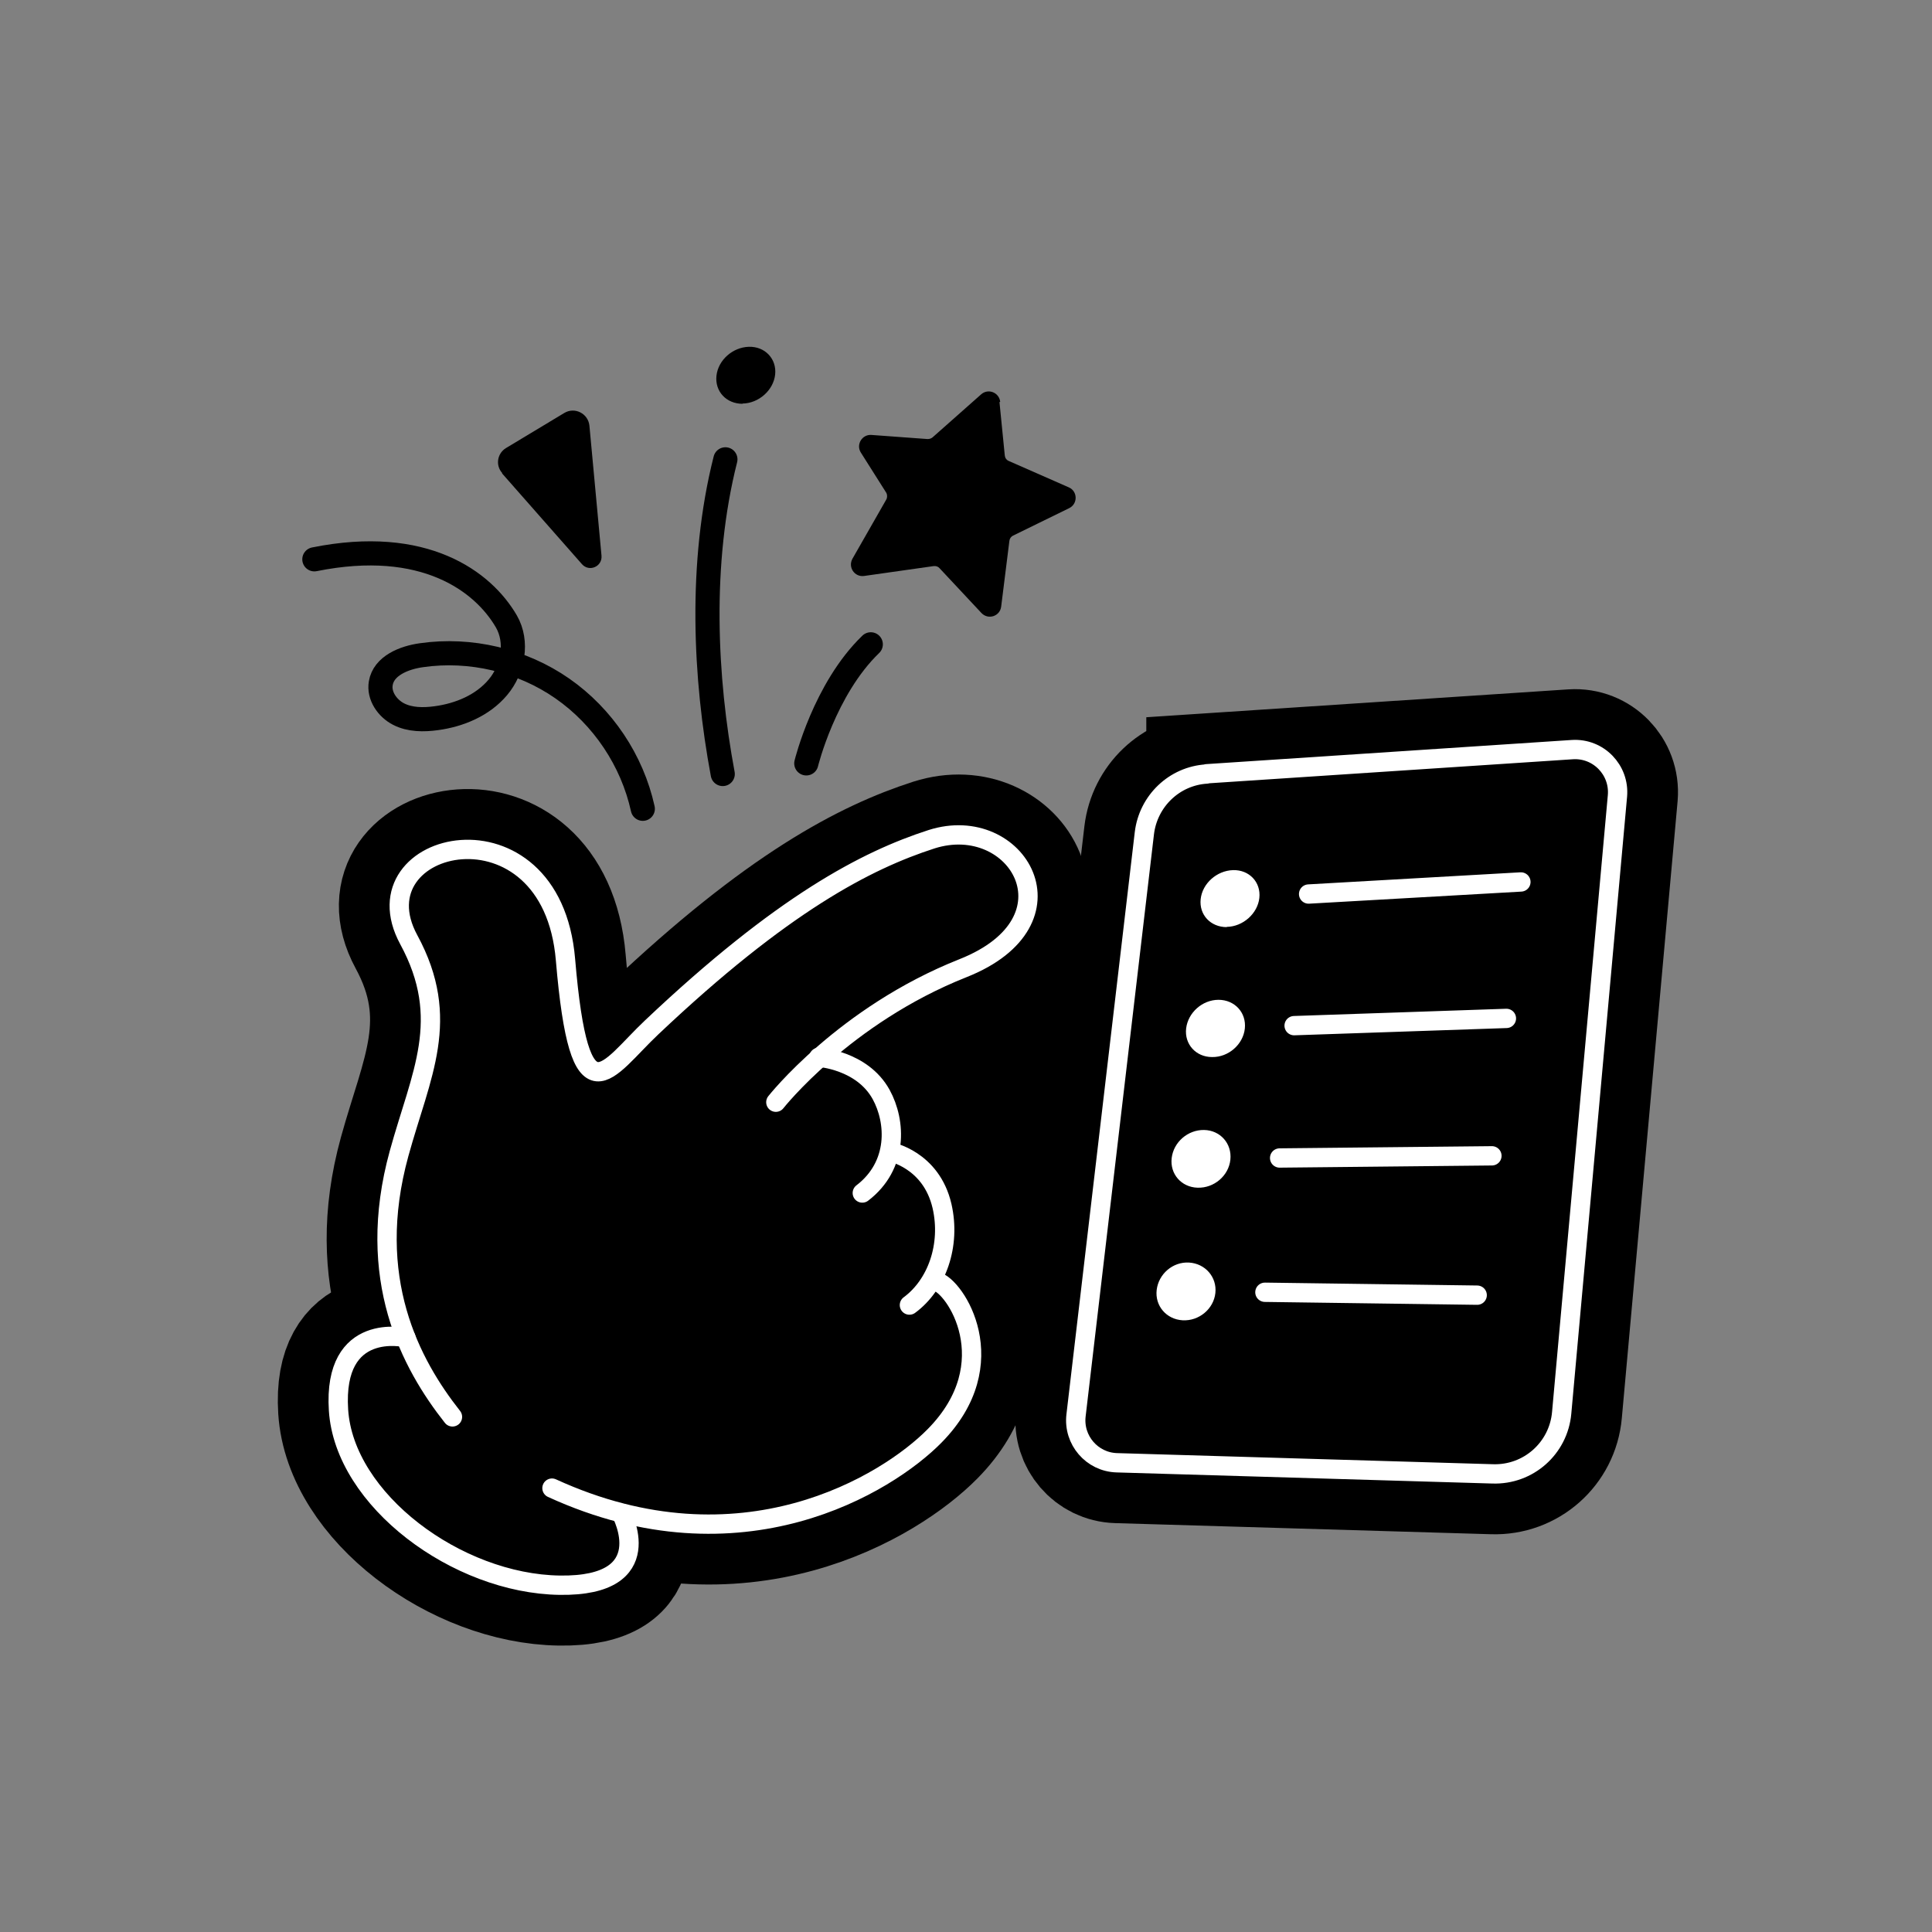 <svg width="80" height="80" viewBox="0 0 80 80" fill="none" xmlns="http://www.w3.org/2000/svg">
<rect x="0" y="0" width="80" height="80" fill="#808080" stroke="none"/>
<path d="M42.556 39.05C38.976 39.05 35.906 40.69 34.566 43.03C33.326 42.29 31.916 41.85 30.436 41.85C25.626 41.85 17.906 49.36 17.906 54.17C17.906 58.98 21.806 62.88 26.616 62.88C31.426 62.88 38.706 56.53 39.216 51.76C40.246 52.08 41.366 56.89 42.556 56.89C47.366 56.89 51.266 49.31 51.266 45.66C51.266 42.01 47.366 39.05 42.556 39.05Z" fill="#00A4AD" style="fill:#00A4AD;fill:color(display-p3 0 0.643 0.678);fill-opacity:1;"/>
<path d="M49.966 32.04L65.106 31.04C66.186 30.97 67.066 31.88 66.976 32.95L64.666 58.5C64.536 59.97 63.286 61.08 61.806 61.03L46.246 60.57C45.216 60.54 44.436 59.63 44.556 58.61L47.386 34.5C47.546 33.17 48.626 32.13 49.966 32.05V32.04Z" stroke="#00A4AD" style="stroke:#00A4AD;stroke:color(display-p3 0 0.643 0.678);stroke-opacity:1;" stroke-linecap="round" stroke-linejoin="round"/>
<path d="M54.187 37.02L62.977 36.52" stroke="#00A4AD" style="stroke:#00A4AD;stroke:color(display-p3 0 0.643 0.678);stroke-opacity:1;" stroke-linecap="round" stroke-linejoin="round"/>
<path d="M53.587 42.47L62.377 42.17" stroke="#00A4AD" style="stroke:#00A4AD;stroke:color(display-p3 0 0.643 0.678);stroke-opacity:1;" stroke-linecap="round" stroke-linejoin="round"/>
<path d="M52.987 47.95L61.777 47.86" stroke="#00A4AD" style="stroke:#00A4AD;stroke:color(display-p3 0 0.643 0.678);stroke-opacity:1;" stroke-linecap="round" stroke-linejoin="round"/>
<path d="M52.377 53.51L61.167 53.63" stroke="#00A4AD" style="stroke:#00A4AD;stroke:color(display-p3 0 0.643 0.678);stroke-opacity:1;" stroke-linecap="round" stroke-linejoin="round"/>
<path d="M18.736 58.67C17.016 56.49 15.096 52.95 16.526 47.76C17.426 44.49 18.716 42.21 16.926 38.91C14.666 34.74 22.836 32.86 23.416 39.74C23.996 46.62 25.126 44.29 26.986 42.54C32.386 37.43 35.876 35.62 38.576 34.75C42.126 33.62 44.796 38.14 39.876 40.09C34.956 42.04 32.126 45.64 32.126 45.64" stroke="#00A4AD" style="stroke:#00A4AD;stroke:color(display-p3 0 0.643 0.678);stroke-opacity:1;" stroke-linecap="round" stroke-linejoin="round"/>
<path d="M33.906 43.78C33.906 43.78 35.696 43.89 36.486 45.32C37.106 46.45 37.196 48.26 35.706 49.4" stroke="#00A4AD" style="stroke:#00A4AD;stroke:color(display-p3 0 0.643 0.678);stroke-opacity:1;" stroke-linecap="round" stroke-linejoin="round"/>
<path d="M36.847 47.69C36.847 47.69 38.557 48 39.007 49.94C39.377 51.56 38.797 53.2 37.657 54.04" stroke="#00A4AD" style="stroke:#00A4AD;stroke:color(display-p3 0 0.643 0.678);stroke-opacity:1;" stroke-linecap="round" stroke-linejoin="round"/>
<path d="M22.856 61.62C30.706 65.22 36.766 61.42 38.696 59.46C41.676 56.44 39.536 53.23 38.766 53.06" stroke="#00A4AD" style="stroke:#00A4AD;stroke:color(display-p3 0 0.643 0.678);stroke-opacity:1;" stroke-linecap="round" stroke-linejoin="round"/>
<path d="M16.806 55.39C16.806 55.39 13.777 54.67 14.017 58.39C14.257 62.11 18.927 65.58 23.177 65.64C27.377 65.7 25.727 62.66 25.727 62.66" stroke="#00A4AD" style="stroke:#00A4AD;stroke:color(display-p3 0 0.643 0.678);stroke-opacity:1;" stroke-linecap="round" stroke-linejoin="round"/>
<path d="M49.966 32.04L65.106 31.04C66.186 30.97 67.066 31.88 66.976 32.95L64.666 58.5C64.536 59.97 63.286 61.08 61.806 61.03L46.246 60.57C45.216 60.54 44.436 59.63 44.556 58.61L47.386 34.5C47.546 33.17 48.626 32.13 49.966 32.05V32.04Z" fill="#00A4AD" style="fill:#00A4AD;fill:color(display-p3 0 0.643 0.678);fill-opacity:1;"/>
<path d="M18.736 58.67C17.016 56.49 15.096 52.95 16.526 47.76C17.426 44.49 18.716 42.21 16.926 38.91C14.666 34.74 22.836 32.86 23.416 39.74C23.996 46.62 25.126 44.29 26.986 42.54C32.386 37.43 35.876 35.62 38.576 34.75C42.126 33.62 44.796 38.14 39.876 40.09C34.956 42.04 32.126 45.64 32.126 45.64" fill="#00A4AD" style="fill:#00A4AD;fill:color(display-p3 0 0.643 0.678);fill-opacity:1;"/>
<path d="M33.906 43.78C33.906 43.78 35.696 43.89 36.486 45.32C37.106 46.45 37.196 48.26 35.706 49.4" fill="#00A4AD" style="fill:#00A4AD;fill:color(display-p3 0 0.643 0.678);fill-opacity:1;"/>
<path d="M36.847 47.69C36.847 47.69 38.557 48 39.007 49.94C39.377 51.56 38.797 53.2 37.657 54.04" fill="#00A4AD" style="fill:#00A4AD;fill:color(display-p3 0 0.643 0.678);fill-opacity:1;"/>
<path d="M22.856 61.62C30.706 65.22 36.766 61.42 38.696 59.46C41.676 56.44 39.536 53.23 38.766 53.06" fill="#00A4AD" style="fill:#00A4AD;fill:color(display-p3 0 0.643 0.678);fill-opacity:1;"/>
<path d="M16.806 55.39C16.806 55.39 13.777 54.67 14.017 58.39C14.257 62.11 18.927 65.58 23.177 65.64C27.377 65.7 25.727 62.66 25.727 62.66" fill="#00A4AD" style="fill:#00A4AD;fill:color(display-p3 0 0.643 0.678);fill-opacity:1;"/>
<path d="M49.966 32.04L65.106 31.04C66.186 30.97 67.066 31.88 66.976 32.95L64.666 58.5C64.536 59.97 63.286 61.08 61.806 61.03L46.246 60.57C45.216 60.54 44.436 59.63 44.556 58.61L47.386 34.5C47.546 33.17 48.626 32.13 49.966 32.05V32.04Z" stroke="#00A4AD" style="stroke:#00A4AD;stroke:color(display-p3 0 0.643 0.678);stroke-opacity:1;" stroke-width="5"/>
<path d="M54.187 37.02L62.977 36.52" stroke="#00A4AD" style="stroke:#00A4AD;stroke:color(display-p3 0 0.643 0.678);stroke-opacity:1;" stroke-width="5"/>
<path d="M53.587 42.47L62.377 42.17" stroke="#00A4AD" style="stroke:#00A4AD;stroke:color(display-p3 0 0.643 0.678);stroke-opacity:1;" stroke-width="5"/>
<path d="M52.987 47.95L61.777 47.86" stroke="#00A4AD" style="stroke:#00A4AD;stroke:color(display-p3 0 0.643 0.678);stroke-opacity:1;" stroke-width="5"/>
<path d="M52.377 53.51L61.167 53.63" stroke="#00A4AD" style="stroke:#00A4AD;stroke:color(display-p3 0 0.643 0.678);stroke-opacity:1;" stroke-width="5"/>
<path d="M18.736 58.67C17.016 56.49 15.096 52.95 16.526 47.76C17.426 44.49 18.716 42.21 16.926 38.91C14.666 34.74 22.836 32.86 23.416 39.74C23.996 46.62 25.126 44.29 26.986 42.54C32.386 37.43 35.876 35.62 38.576 34.75C42.126 33.62 44.796 38.14 39.876 40.09C34.956 42.04 32.126 45.64 32.126 45.64" stroke="#00A4AD" style="stroke:#00A4AD;stroke:color(display-p3 0 0.643 0.678);stroke-opacity:1;" stroke-width="5"/>
<path d="M33.906 43.78C33.906 43.78 35.696 43.89 36.486 45.32C37.106 46.45 37.196 48.26 35.706 49.4" stroke="#00A4AD" style="stroke:#00A4AD;stroke:color(display-p3 0 0.643 0.678);stroke-opacity:1;" stroke-width="5"/>
<path d="M36.847 47.69C36.847 47.69 38.557 48 39.007 49.94C39.377 51.56 38.797 53.2 37.657 54.04" stroke="#00A4AD" style="stroke:#00A4AD;stroke:color(display-p3 0 0.643 0.678);stroke-opacity:1;" stroke-width="5"/>
<path d="M22.856 61.62C30.706 65.22 36.766 61.42 38.696 59.46C41.676 56.44 39.536 53.23 38.766 53.06" stroke="#00A4AD" style="stroke:#00A4AD;stroke:color(display-p3 0 0.643 0.678);stroke-opacity:1;" stroke-width="5"/>
<path d="M16.806 55.39C16.806 55.39 13.777 54.67 14.017 58.39C14.257 62.11 18.927 65.58 23.177 65.64C27.377 65.7 25.727 62.66 25.727 62.66" stroke="#00A4AD" style="stroke:#00A4AD;stroke:color(display-p3 0 0.643 0.678);stroke-opacity:1;" stroke-width="5"/>
<path d="M49.966 32.04L65.106 31.04C66.186 30.97 67.066 31.88 66.976 32.95L64.666 58.5C64.536 59.97 63.286 61.08 61.806 61.03L46.246 60.57C45.216 60.54 44.436 59.63 44.556 58.61L47.386 34.5C47.546 33.17 48.626 32.13 49.966 32.05V32.04Z" stroke="white" style="stroke:white;stroke-opacity:1;" stroke-width="0.8" stroke-linecap="round" stroke-linejoin="round"/>
<path d="M54.187 37.02L62.977 36.52" stroke="white" style="stroke:white;stroke-opacity:1;" stroke-width="0.8" stroke-linecap="round" stroke-linejoin="round"/>
<path d="M53.587 42.47L62.377 42.17" stroke="white" style="stroke:white;stroke-opacity:1;" stroke-width="0.8" stroke-linecap="round" stroke-linejoin="round"/>
<path d="M52.987 47.95L61.777 47.86" stroke="white" style="stroke:white;stroke-opacity:1;" stroke-width="0.8" stroke-linecap="round" stroke-linejoin="round"/>
<path d="M52.377 53.51L61.167 53.63" stroke="white" style="stroke:white;stroke-opacity:1;" stroke-width="0.8" stroke-linecap="round" stroke-linejoin="round"/>
<path d="M18.736 58.67C17.016 56.49 15.096 52.95 16.526 47.76C17.426 44.49 18.716 42.21 16.926 38.91C14.666 34.74 22.836 32.86 23.416 39.74C23.996 46.62 25.126 44.29 26.986 42.54C32.386 37.43 35.876 35.62 38.576 34.75C42.126 33.62 44.796 38.14 39.876 40.09C34.956 42.04 32.126 45.64 32.126 45.64" stroke="white" style="stroke:white;stroke-opacity:1;" stroke-width="0.8" stroke-linecap="round" stroke-linejoin="round"/>
<path d="M33.906 43.78C33.906 43.78 35.696 43.89 36.486 45.32C37.106 46.45 37.196 48.26 35.706 49.4" stroke="white" style="stroke:white;stroke-opacity:1;" stroke-width="0.8" stroke-linecap="round" stroke-linejoin="round"/>
<path d="M36.847 47.69C36.847 47.69 38.557 48 39.007 49.94C39.377 51.56 38.797 53.2 37.657 54.04" stroke="white" style="stroke:white;stroke-opacity:1;" stroke-width="0.8" stroke-linecap="round" stroke-linejoin="round"/>
<path d="M22.856 61.62C30.706 65.22 36.766 61.42 38.696 59.46C41.676 56.44 39.536 53.23 38.766 53.06" stroke="white" style="stroke:white;stroke-opacity:1;" stroke-width="0.8" stroke-linecap="round" stroke-linejoin="round"/>
<path d="M16.806 55.39C16.806 55.39 13.777 54.67 14.017 58.39C14.257 62.11 18.927 65.58 23.177 65.64C27.377 65.7 25.727 62.66 25.727 62.66" stroke="white" style="stroke:white;stroke-opacity:1;" stroke-width="0.8" stroke-linecap="round" stroke-linejoin="round"/>
<path d="M30.747 16.72C30.077 16.72 29.597 16.21 29.667 15.56C29.737 14.91 30.337 14.38 31.007 14.36C31.677 14.34 32.167 14.86 32.097 15.51C32.027 16.16 31.417 16.7 30.747 16.71V16.72Z" fill="#00A4AD" style="fill:#00A4AD;fill:color(display-p3 0 0.643 0.678);fill-opacity:1;"/>
<path d="M30.037 19.02C28.947 23.33 29.187 28.09 29.927 32.05" stroke="#00A4AD" style="stroke:#00A4AD;stroke:color(display-p3 0 0.643 0.678);stroke-opacity:1;" stroke-linecap="round" stroke-linejoin="round"/>
<path d="M36.057 26.68C34.137 28.53 33.387 31.61 33.387 31.61" stroke="#00A4AD" style="stroke:#00A4AD;stroke:color(display-p3 0 0.643 0.678);stroke-opacity:1;" stroke-linecap="round" stroke-linejoin="round"/>
<path d="M26.617 33.49C26.177 31.49 24.967 29.68 23.287 28.51C21.607 27.34 19.477 26.84 17.457 27.13C16.727 27.23 15.887 27.57 15.767 28.29C15.677 28.81 16.037 29.33 16.507 29.57C16.977 29.81 17.537 29.81 18.057 29.74C19.027 29.61 19.987 29.21 20.617 28.46C21.247 27.71 21.457 26.58 20.967 25.73C20.007 24.08 17.577 22.24 13.017 23.16" stroke="#00A4AD" style="stroke:#00A4AD;stroke:color(display-p3 0 0.643 0.678);stroke-opacity:1;" stroke-linecap="round" stroke-linejoin="round"/>
<path d="M41.386 16.65L41.606 18.86C41.616 18.96 41.676 19.05 41.776 19.09L44.256 20.18C44.626 20.34 44.636 20.86 44.276 21.04L41.946 22.18C41.866 22.22 41.806 22.3 41.796 22.4L41.456 25.12C41.406 25.52 40.916 25.68 40.636 25.38L38.906 23.53C38.846 23.46 38.756 23.43 38.666 23.44L35.776 23.85C35.386 23.9 35.106 23.49 35.296 23.14L36.696 20.69C36.746 20.6 36.746 20.49 36.696 20.4L35.646 18.74C35.436 18.41 35.696 17.98 36.086 18.01L38.406 18.18C38.486 18.18 38.556 18.16 38.616 18.11L40.626 16.33C40.916 16.07 41.376 16.25 41.416 16.64L41.386 16.65Z" fill="#00A4AD" style="fill:#00A4AD;fill:color(display-p3 0 0.643 0.678);fill-opacity:1;"/>
<path d="M50.797 38.39C50.127 38.39 49.647 37.88 49.717 37.23C49.787 36.58 50.387 36.05 51.057 36.03C51.727 36.01 52.217 36.53 52.147 37.18C52.077 37.83 51.467 38.37 50.797 38.38V38.39Z" fill="white" style="fill:white;fill-opacity:1;"/>
<path d="M50.186 43.77C49.516 43.77 49.036 43.23 49.116 42.58C49.196 41.93 49.786 41.4 50.456 41.4C51.126 41.4 51.616 41.93 51.546 42.59C51.476 43.25 50.866 43.78 50.196 43.77H50.186Z" fill="white" style="fill:white;fill-opacity:1;"/>
<path d="M49.587 49.18C48.916 49.16 48.437 48.61 48.517 47.95C48.596 47.29 49.187 46.78 49.856 46.79C50.526 46.8 51.017 47.35 50.947 48.02C50.877 48.69 50.267 49.2 49.596 49.18H49.587Z" fill="white" style="fill:white;fill-opacity:1;"/>
<path d="M48.966 54.67C48.296 54.63 47.816 54.07 47.896 53.41C47.976 52.75 48.566 52.24 49.236 52.28C49.906 52.32 50.396 52.88 50.326 53.54C50.256 54.2 49.646 54.71 48.966 54.67Z" fill="white" style="fill:white;fill-opacity:1;"/>
<path d="M20.787 19.6L24.097 23.36C24.397 23.7 24.947 23.46 24.907 23.01L24.407 17.63C24.357 17.12 23.797 16.84 23.367 17.1L20.957 18.55C20.587 18.77 20.507 19.27 20.797 19.59L20.787 19.6Z" fill="#00A4AD" style="fill:#00A4AD;fill:color(display-p3 0 0.643 0.678);fill-opacity:1;"/>
</svg>

